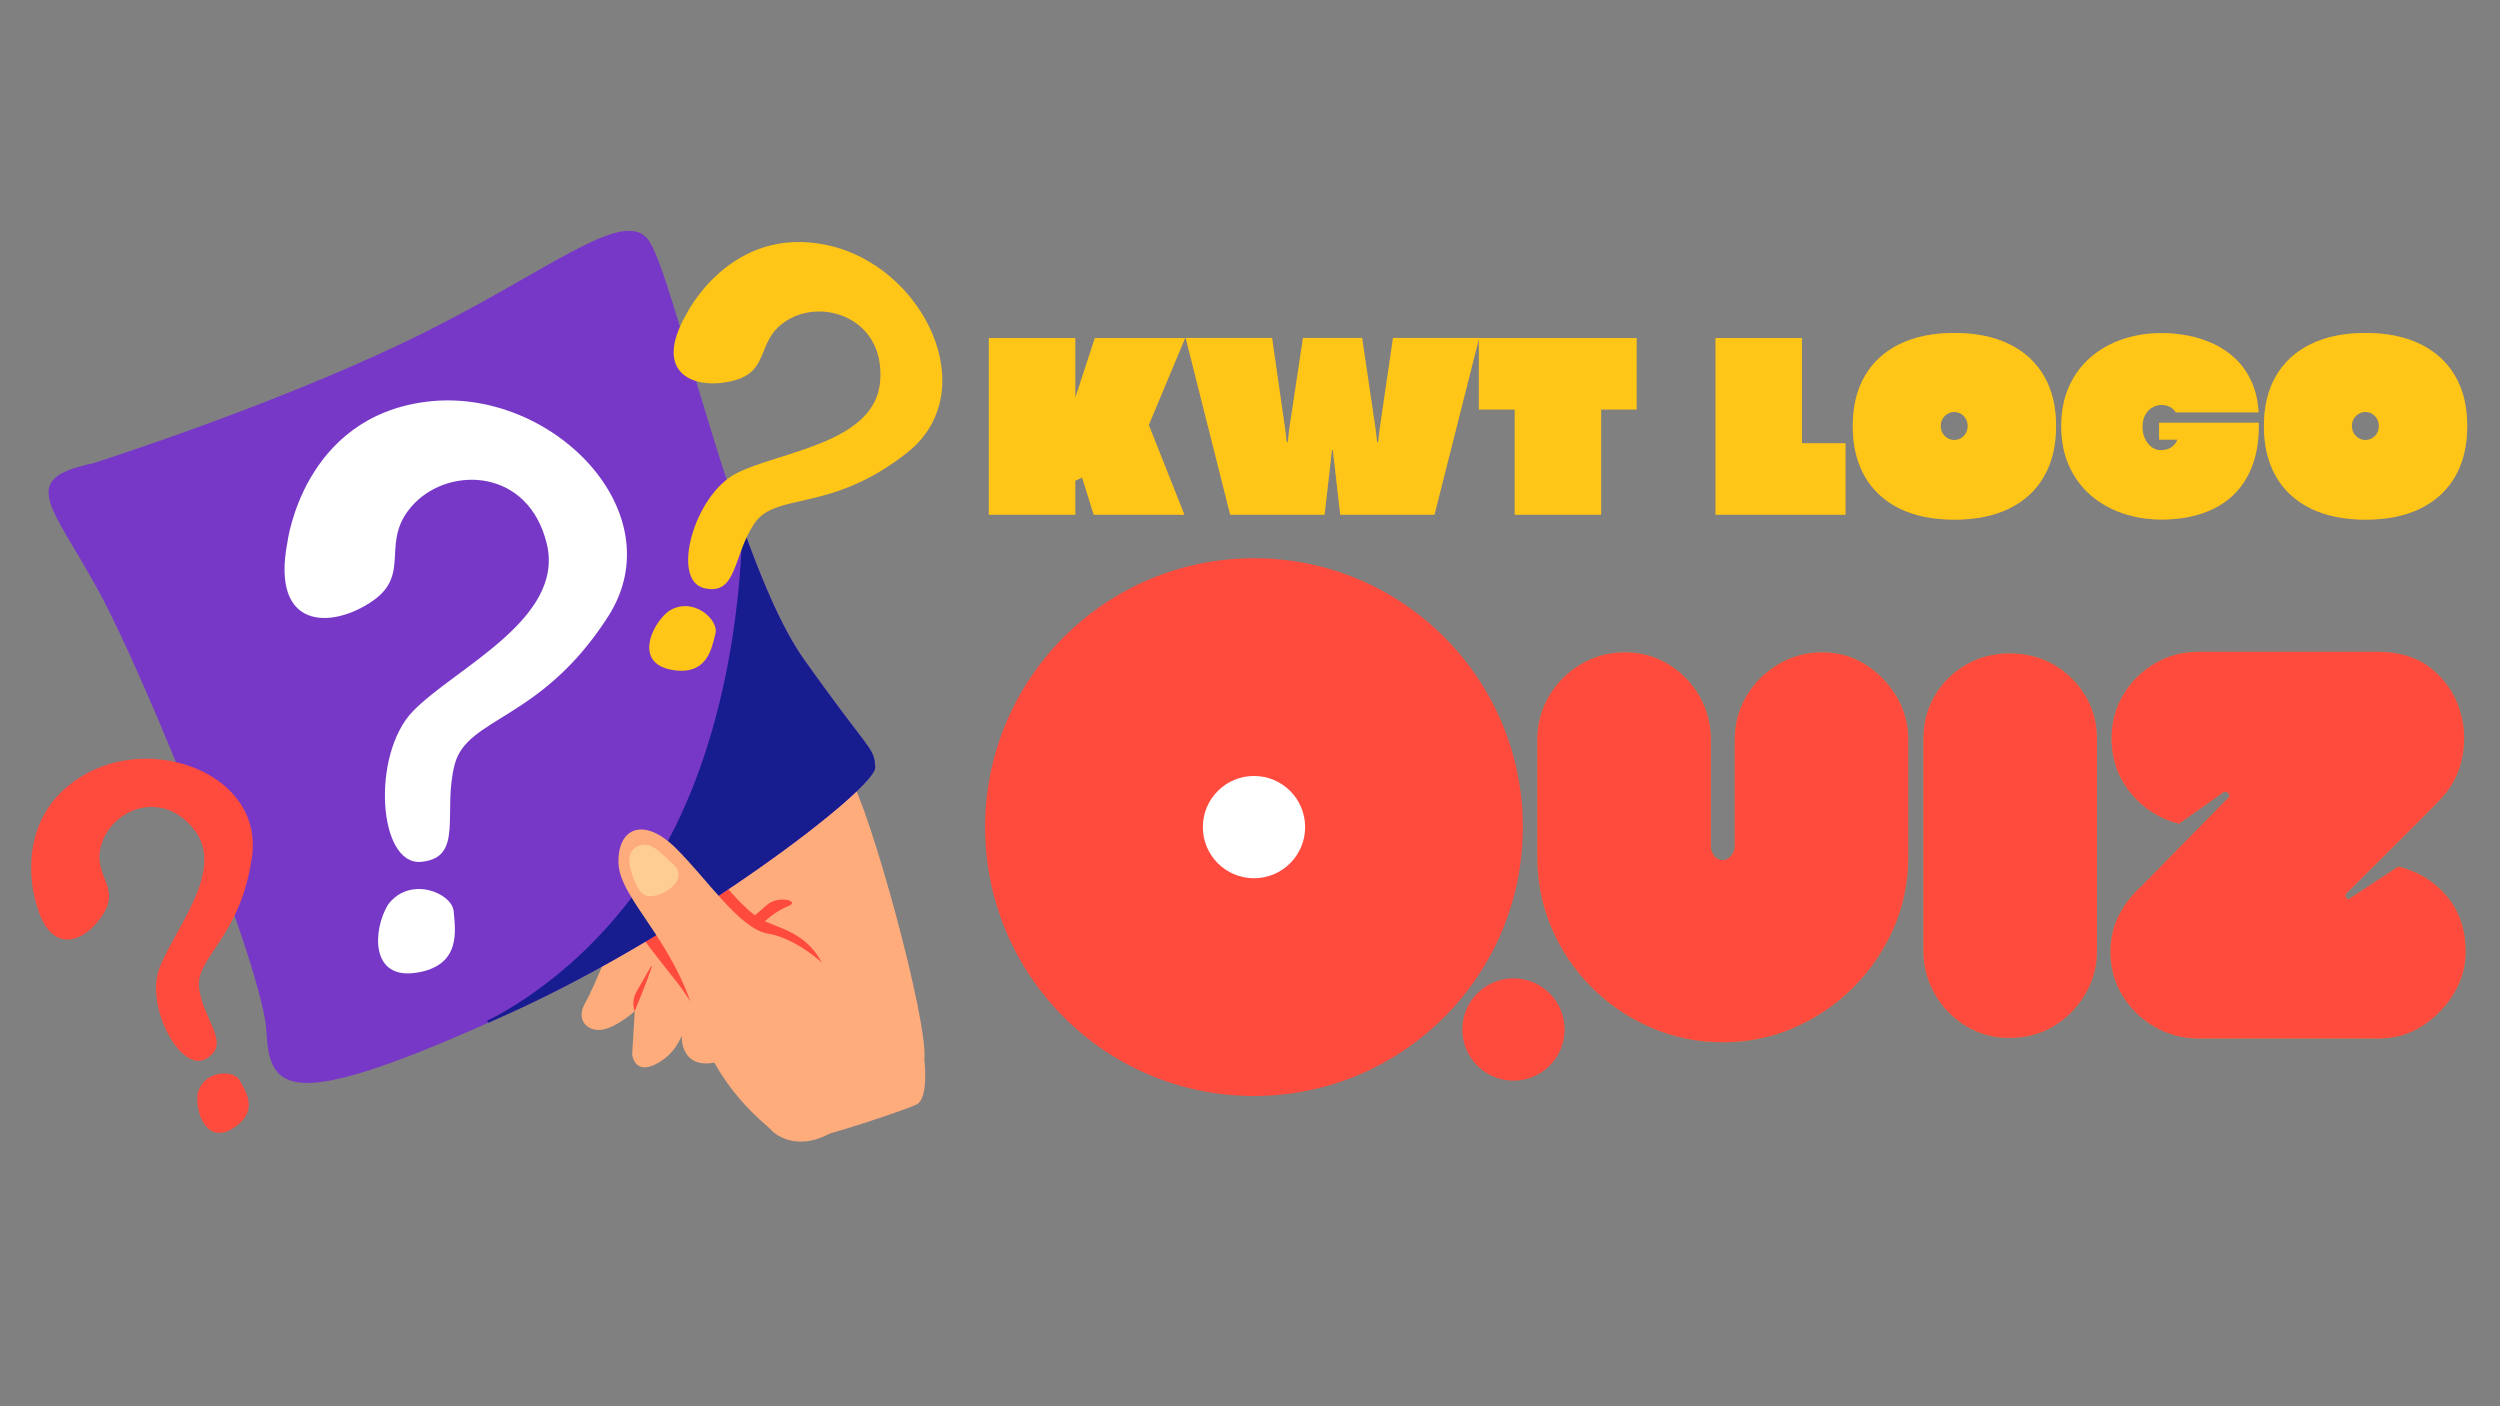 <svg xmlns="http://www.w3.org/2000/svg" xmlns:xlink="http://www.w3.org/1999/xlink" width="1920" zoomAndPan="magnify" viewBox="0 0 1440 810" height="1080" preserveAspectRatio="xMidYMid meet" version="1.0"><rect x="0" y="0" width="1440" height="810" fill="#808080" stroke="none"/><defs><g/><clipPath id="c5f2a57f40"><rect x="0" width="874" y="0" height="137"/></clipPath><clipPath id="b01507daa6"><path d="M 0.359 12 L 215 12 L 215 238 L 0.359 238 Z M 0.359 12 " clip-rule="nonzero"/></clipPath><clipPath id="228c0f7275"><path d="M 0.359 12 L 215 12 L 215 238 L 0.359 238 Z M 0.359 12 " clip-rule="nonzero"/></clipPath><clipPath id="f2aa883bca"><rect x="0" width="545" y="0" height="314"/></clipPath><clipPath id="cf156072de"><path d="M 567.422 321.543 L 877.168 321.543 L 877.168 631.289 L 567.422 631.289 Z M 567.422 321.543 " clip-rule="nonzero"/></clipPath><clipPath id="c5035011a1"><path d="M 722.297 321.543 C 636.762 321.543 567.422 390.883 567.422 476.414 C 567.422 561.949 636.762 631.289 722.297 631.289 C 807.832 631.289 877.168 561.949 877.168 476.414 C 877.168 390.883 807.832 321.543 722.297 321.543 Z M 722.297 321.543 " clip-rule="nonzero"/></clipPath><clipPath id="104c2d5435"><path d="M 0.422 0.543 L 310.168 0.543 L 310.168 310.289 L 0.422 310.289 Z M 0.422 0.543 " clip-rule="nonzero"/></clipPath><clipPath id="6abe541bf5"><path d="M 155.297 0.543 C 69.762 0.543 0.422 69.883 0.422 155.414 C 0.422 240.949 69.762 310.289 155.297 310.289 C 240.832 310.289 310.168 240.949 310.168 155.414 C 310.168 69.883 240.832 0.543 155.297 0.543 Z M 155.297 0.543 " clip-rule="nonzero"/></clipPath><clipPath id="136b89d369"><rect x="0" width="311" y="0" height="311"/></clipPath><clipPath id="8ac2bb31c2"><path d="M 842.297 563.543 L 901.207 563.543 L 901.207 622.457 L 842.297 622.457 Z M 842.297 563.543 " clip-rule="nonzero"/></clipPath><clipPath id="0e1a38a118"><path d="M 871.75 563.543 C 855.484 563.543 842.297 576.73 842.297 593 C 842.297 609.27 855.484 622.457 871.75 622.457 C 888.02 622.457 901.207 609.27 901.207 593 C 901.207 576.73 888.02 563.543 871.75 563.543 Z M 871.75 563.543 " clip-rule="nonzero"/></clipPath><clipPath id="0b18774369"><path d="M 0.297 0.543 L 59.207 0.543 L 59.207 59.457 L 0.297 59.457 Z M 0.297 0.543 " clip-rule="nonzero"/></clipPath><clipPath id="5995905856"><path d="M 29.75 0.543 C 13.484 0.543 0.297 13.73 0.297 30 C 0.297 46.27 13.484 59.457 29.75 59.457 C 46.02 59.457 59.207 46.27 59.207 30 C 59.207 13.73 46.02 0.543 29.75 0.543 Z M 29.75 0.543 " clip-rule="nonzero"/></clipPath><clipPath id="0020255d59"><rect x="0" width="60" y="0" height="60"/></clipPath><clipPath id="a4a73184f6"><path d="M 692.84 446.961 L 751.754 446.961 L 751.754 505.871 L 692.84 505.871 Z M 692.84 446.961 " clip-rule="nonzero"/></clipPath><clipPath id="7c97ccfea2"><path d="M 722.297 446.961 C 706.027 446.961 692.84 460.148 692.84 476.414 C 692.84 492.684 706.027 505.871 722.297 505.871 C 738.566 505.871 751.754 492.684 751.754 476.414 C 751.754 460.148 738.566 446.961 722.297 446.961 Z M 722.297 446.961 " clip-rule="nonzero"/></clipPath><clipPath id="cc6ce4fa75"><path d="M 0.84 0.961 L 59.754 0.961 L 59.754 59.871 L 0.84 59.871 Z M 0.84 0.961 " clip-rule="nonzero"/></clipPath><clipPath id="01f4988ef3"><path d="M 30.297 0.961 C 14.027 0.961 0.84 14.148 0.84 30.414 C 0.84 46.684 14.027 59.871 30.297 59.871 C 46.566 59.871 59.754 46.684 59.754 30.414 C 59.754 14.148 46.566 0.961 30.297 0.961 Z M 30.297 0.961 " clip-rule="nonzero"/></clipPath><clipPath id="46eeee8f27"><rect x="0" width="60" y="0" height="60"/></clipPath></defs><path fill="#feac7c" d="M 532.414 610.043 C 534.727 588.18 500.758 464.504 489.27 447.562 C 477.781 430.621 461.434 432.141 407.648 451.039 C 353.867 469.941 356.18 533.461 356.18 533.461 C 356.18 533.461 342.871 567.668 337.008 577.816 C 331.145 587.969 339.113 594.82 347.605 592.953 C 356.098 591.09 365.621 582.41 365.621 582.41 L 364.125 607.324 C 364.125 607.324 365.18 618.887 377.152 613.23 C 389.121 607.574 392.668 596.41 392.668 596.41 C 392.668 596.41 391.297 617.203 413.895 611.559 C 436.492 605.914 446.164 611.496 447.77 615.969 C 449.379 620.441 468.031 653.438 469.965 654.555 C 471.898 655.668 520.754 639.723 527.969 636.156 C 535.188 632.59 532.414 610.043 532.414 610.043 Z M 532.414 610.043 " fill-opacity="1" fill-rule="nonzero"/><path fill="#ff4b3d" d="M 416.809 508.848 C 416.809 508.848 428.945 524.387 438.512 529.59 C 448.078 534.789 464.535 536.711 473.801 555.273 C 479.797 567.281 461.594 566.914 461.594 566.914 C 461.594 566.914 432.41 551.035 417.465 533.387 C 402.516 515.738 416.809 508.848 416.809 508.848 Z M 416.809 508.848 " fill-opacity="1" fill-rule="nonzero"/><path fill="#ff4b3d" d="M 364.707 530.973 C 363.988 533.617 385.645 560.293 390.93 567.051 C 396.215 573.805 416.699 607.539 426.926 612.152 C 437.152 616.766 398.746 542.078 385.227 529.766 C 371.711 517.453 365.785 529.664 364.707 530.973 Z M 364.707 530.973 " fill-opacity="1" fill-rule="nonzero"/><path fill="#7738c7" d="M 53.418 266.891 C 53.418 266.891 154.379 234.941 234.738 196.262 C 315.098 157.578 359.242 117.969 373.762 138.594 C 388.277 159.219 423.414 323.848 462.844 379.469 C 502.273 435.09 503.336 429.902 504.113 441.953 C 504.891 454 395.598 537.203 295.059 582.926 C 169.945 639.824 155.109 631.035 153.539 594.688 C 151.973 558.34 84.027 390.242 56.762 340.348 C 29.492 290.457 10.098 276.043 53.418 266.891 Z M 53.418 266.891 " fill-opacity="1" fill-rule="nonzero"/><path fill="#171d8f" d="M 427.438 302.547 C 427.402 316.703 425.633 402.148 388.879 476.336 C 348.707 557.426 280.449 587.977 280.449 587.977 C 280.449 587.977 281.055 588.668 281.398 589.062 C 285.816 587.098 290.332 585.074 295.059 582.926 C 395.598 537.203 504.891 454 504.113 441.949 C 503.336 429.902 502.273 435.09 462.844 379.469 C 450.449 361.98 438.477 333.719 427.438 302.547 Z M 427.438 302.547 " fill-opacity="1" fill-rule="nonzero"/><path fill="#feac7c" d="M 445.117 651.812 C 441.398 647.086 412.641 628.234 400.129 584.605 C 387.617 540.973 356.773 517.371 356.238 497.086 C 355.707 476.801 370.727 470.324 389.031 488.301 C 407.336 506.277 426.109 535.156 442.336 537.758 C 458.562 540.355 480.578 556.926 490.949 575.801 C 501.32 594.676 514.984 618.207 492.91 641.051 C 470.836 663.898 452.602 658.387 445.117 651.812 Z M 445.117 651.812 " fill-opacity="1" fill-rule="nonzero"/><path fill="#ff4b3d" d="M 365.621 582.406 C 365.621 582.406 373.391 563.371 375.168 557.793 C 376.941 552.211 371.191 563.555 367.094 570.371 C 362.996 577.188 365.621 582.406 365.621 582.406 Z M 365.621 582.406 " fill-opacity="1" fill-rule="nonzero"/><path fill="#ff4b3d" d="M 437.301 534.27 C 438.016 532.637 445.945 525.023 453.816 522.047 C 461.691 519.07 448.254 515.305 441.52 521.441 C 434.781 527.578 431.934 529.352 431.934 529.352 Z M 437.301 534.27 " fill-opacity="1" fill-rule="nonzero"/><path fill="#ffffff" d="M 165.523 312.492 C 165.523 312.492 174.363 240.207 245.867 231.371 C 317.375 222.535 388.879 294.82 350.312 355.059 C 311.75 415.297 269.168 412.887 261.934 440.195 C 254.703 467.504 267.559 494.008 242.652 496.418 C 217.746 498.824 213.73 434.574 237.832 409.676 C 261.934 384.777 325.406 356.664 314.961 313.293 C 304.516 269.922 259.523 268.316 238.637 290.004 C 217.746 311.688 237.832 330.16 214.531 346.223 C 191.234 362.289 155.883 363.09 165.523 312.492 Z M 165.523 312.492 " fill-opacity="1" fill-rule="nonzero"/><path fill="#ffffff" d="M 223.566 520.965 C 214.727 535.422 213.121 564.336 239.637 560.32 C 266.148 556.305 262.133 535.422 261.328 524.98 C 260.523 514.539 236.422 504.098 223.566 520.965 Z M 223.566 520.965 " fill-opacity="1" fill-rule="nonzero"/><path fill="#ffc517" d="M 395.234 181.152 C 395.234 181.152 420.512 129.32 476.32 141.152 C 532.133 152.984 567.004 225.543 522.586 260.691 C 478.164 295.836 446.91 283.051 434.445 301.625 C 421.984 320.203 424.766 343.363 405.496 338.742 C 386.23 334.121 399.809 284.98 424.281 272.562 C 448.75 260.137 503.523 255.469 506.898 220.305 C 510.277 185.141 477.012 172.332 455.773 183.18 C 434.539 194.023 444.805 213.035 423.215 219.047 C 401.629 225.062 374.957 216.547 395.234 181.152 Z M 395.234 181.152 " fill-opacity="1" fill-rule="nonzero"/><path fill="#ffc517" d="M 384.871 352.195 C 374.523 360.738 365.859 381.969 386.742 385.801 C 407.629 389.633 410.012 372.965 412.105 364.941 C 414.199 356.918 398.848 342.883 384.871 352.195 Z M 384.871 352.195 " fill-opacity="1" fill-rule="nonzero"/><path fill="#ff4b3d" d="M 20.488 518.977 C 20.488 518.977 5.82 472.395 47.023 447.164 C 88.23 421.934 151.949 446.234 145.125 493.707 C 138.301 541.184 111.633 551.523 114.797 570.203 C 117.965 588.883 133.168 601.5 118.629 609.879 C 104.094 618.258 83.805 580.141 91.609 558.254 C 99.414 536.367 130.363 501.598 111.949 478.016 C 93.535 454.434 65.617 465.934 58.883 484.969 C 52.148 504.004 69.539 509.707 59.773 525.977 C 50.008 542.25 28.645 552.543 20.488 518.977 Z M 20.488 518.977 " fill-opacity="1" fill-rule="nonzero"/><path fill="#ff4b3d" d="M 113.793 630.16 C 112.406 641.438 119.453 659.539 134.527 649.73 C 149.598 639.926 141.352 628.289 137.961 622.137 C 134.57 615.984 116.957 616.297 113.793 630.16 Z M 113.793 630.16 " fill-opacity="1" fill-rule="nonzero"/><path fill="#fecd91" d="M 370.805 486.578 C 370 486.578 358.953 487.379 363.57 502.039 C 368.191 516.695 372.41 517.902 380.445 514.891 C 388.477 511.879 394.906 504.047 387.875 497.82 C 380.844 491.598 376.828 486.375 370.805 486.578 Z M 370.805 486.578 " fill-opacity="1" fill-rule="nonzero"/><g transform="matrix(1, 0, 0, 1, 560, 187)"><g clip-path="url(#c5f2a57f40)"><g fill="#fdb811" fill-opacity="0.4"><g transform="translate(4.271, 109.479)"><g><path d="M 66.375 -101.766 L 118.375 -101.766 L 97.422 -51.703 L 117.938 0 L 65.703 0 L 59.047 -21.406 L 55.078 -19.609 L 55.078 0 L 5.312 0 L 5.312 -101.766 L 55.078 -101.766 L 55.078 -67.266 Z M 66.375 -101.766 "/></g></g><g transform="translate(123.546, 109.479)"><g><path d="M 79.391 0 L 25.062 0 L -0.594 -101.844 L 49.156 -101.844 L 56.719 -49.156 L 57.547 -41.906 L 58.219 -41.906 L 59.047 -49.234 L 66.969 -101.844 L 101.016 -101.844 L 108.797 -49.234 L 109.625 -41.906 L 110.297 -41.906 L 111.125 -49.156 L 118.828 -101.844 L 168.438 -101.844 L 142.703 0 L 88.453 0 L 84.188 -37.188 L 83.656 -37.188 Z M 79.391 0 "/></g></g><g transform="translate(291.384, 109.479)"><g><path d="M 70.859 0 L 21.109 0 L 21.109 -60.609 L 0.453 -60.609 L 0.453 -101.766 L 91.297 -101.766 L 91.297 -60.609 L 70.859 -60.609 Z M 70.859 0 "/></g></g><g transform="translate(383.122, 109.479)"><g/></g><g transform="translate(422.856, 109.479)"><g><path d="M 80.141 0 L 5.312 0 L 5.312 -101.766 L 55.078 -101.766 L 55.078 -41.156 L 80.141 -41.156 Z M 80.141 0 "/></g></g><g transform="translate(505.69, 109.479)"><g><path d="M 60.016 2.844 C 47.742 2.844 37.242 0.711 28.516 -3.547 C 19.785 -7.816 13.098 -13.977 8.453 -22.031 C 3.816 -30.094 1.5 -39.758 1.5 -51.031 C 1.5 -62.301 3.816 -71.926 8.453 -79.906 C 13.098 -87.895 19.785 -94.02 28.516 -98.281 C 37.242 -102.551 47.742 -104.688 60.016 -104.688 C 72.285 -104.688 82.797 -102.551 91.547 -98.281 C 100.305 -94.02 107.004 -87.895 111.641 -79.906 C 116.285 -71.926 118.609 -62.301 118.609 -51.031 C 118.609 -39.758 116.285 -30.094 111.641 -22.031 C 107.004 -13.977 100.305 -7.816 91.547 -3.547 C 82.797 0.711 72.285 2.844 60.016 2.844 Z M 59.938 -43.031 C 62.133 -43.031 63.977 -43.801 65.469 -45.344 C 66.969 -46.895 67.719 -48.816 67.719 -51.109 C 67.719 -53.398 66.969 -55.316 65.469 -56.859 C 63.977 -58.41 62.133 -59.188 59.938 -59.188 C 57.789 -59.188 55.957 -58.41 54.438 -56.859 C 52.914 -55.316 52.156 -53.398 52.156 -51.109 C 52.156 -48.816 52.914 -46.895 54.438 -45.344 C 55.957 -43.801 57.789 -43.031 59.938 -43.031 Z M 59.938 -43.031 "/></g></g><g transform="translate(625.787, 109.479)"><g><path d="M 59.266 2.766 C 51.285 2.766 43.801 1.566 36.812 -0.828 C 29.832 -3.223 23.695 -6.711 18.406 -11.297 C 13.113 -15.891 8.973 -21.523 5.984 -28.203 C 2.992 -34.891 1.5 -42.5 1.5 -51.031 C 1.5 -59.562 2.992 -67.156 5.984 -73.812 C 8.973 -80.477 13.113 -86.094 18.406 -90.656 C 23.695 -95.219 29.832 -98.68 36.812 -101.047 C 43.801 -103.422 51.285 -104.609 59.266 -104.609 C 64.504 -104.609 69.703 -104.098 74.859 -103.078 C 80.023 -102.055 84.941 -100.438 89.609 -98.219 C 94.273 -96 98.453 -93.102 102.141 -89.531 C 105.828 -85.969 108.816 -81.656 111.109 -76.594 C 113.41 -71.531 114.758 -65.656 115.156 -58.969 L 67.5 -58.969 C 66.445 -60.508 65.25 -61.602 63.906 -62.25 C 62.562 -62.906 60.891 -63.234 58.891 -63.234 C 57.348 -63.234 55.75 -62.781 54.094 -61.875 C 52.445 -60.977 51.062 -59.582 49.938 -57.688 C 48.82 -55.789 48.266 -53.348 48.266 -50.359 C 48.266 -48.266 48.688 -46.207 49.531 -44.188 C 50.383 -42.164 51.609 -40.492 53.203 -39.172 C 54.797 -37.848 56.664 -37.188 58.812 -37.188 C 61.406 -37.188 63.523 -37.785 65.172 -38.984 C 66.816 -40.18 67.863 -41.602 68.312 -43.25 L 57.844 -43.25 L 57.844 -52.984 L 115.234 -52.984 C 115.43 -43.703 114.242 -35.582 111.672 -28.625 C 109.109 -21.664 105.367 -15.863 100.453 -11.219 C 95.547 -6.582 89.609 -3.094 82.641 -0.75 C 75.68 1.594 67.891 2.766 59.266 2.766 Z M 59.266 2.766 "/></g></g><g transform="translate(742.518, 109.479)"><g><path d="M 60.016 2.844 C 47.742 2.844 37.242 0.711 28.516 -3.547 C 19.785 -7.816 13.098 -13.977 8.453 -22.031 C 3.816 -30.094 1.5 -39.758 1.5 -51.031 C 1.5 -62.301 3.816 -71.926 8.453 -79.906 C 13.098 -87.895 19.785 -94.02 28.516 -98.281 C 37.242 -102.551 47.742 -104.688 60.016 -104.688 C 72.285 -104.688 82.797 -102.551 91.547 -98.281 C 100.305 -94.02 107.004 -87.895 111.641 -79.906 C 116.285 -71.926 118.609 -62.301 118.609 -51.031 C 118.609 -39.758 116.285 -30.094 111.641 -22.031 C 107.004 -13.977 100.305 -7.816 91.547 -3.547 C 82.797 0.711 72.285 2.844 60.016 2.844 Z M 59.938 -43.031 C 62.133 -43.031 63.977 -43.801 65.469 -45.344 C 66.969 -46.895 67.719 -48.816 67.719 -51.109 C 67.719 -53.398 66.969 -55.316 65.469 -56.859 C 63.977 -58.41 62.133 -59.188 59.938 -59.188 C 57.789 -59.188 55.957 -58.41 54.438 -56.859 C 52.914 -55.316 52.156 -53.398 52.156 -51.109 C 52.156 -48.816 52.914 -46.895 54.438 -45.344 C 55.957 -43.801 57.789 -43.031 59.938 -43.031 Z M 59.938 -43.031 "/></g></g></g><g fill="#ffc517" fill-opacity="1"><g transform="translate(4.271, 109.479)"><g><path d="M 66.375 -101.766 L 118.375 -101.766 L 97.422 -51.703 L 117.938 0 L 65.703 0 L 59.047 -21.406 L 55.078 -19.609 L 55.078 0 L 5.312 0 L 5.312 -101.766 L 55.078 -101.766 L 55.078 -67.266 Z M 66.375 -101.766 "/></g></g><g transform="translate(123.546, 109.479)"><g><path d="M 79.391 0 L 25.062 0 L -0.594 -101.844 L 49.156 -101.844 L 56.719 -49.156 L 57.547 -41.906 L 58.219 -41.906 L 59.047 -49.234 L 66.969 -101.844 L 101.016 -101.844 L 108.797 -49.234 L 109.625 -41.906 L 110.297 -41.906 L 111.125 -49.156 L 118.828 -101.844 L 168.438 -101.844 L 142.703 0 L 88.453 0 L 84.188 -37.188 L 83.656 -37.188 Z M 79.391 0 "/></g></g><g transform="translate(291.384, 109.479)"><g><path d="M 70.859 0 L 21.109 0 L 21.109 -60.609 L 0.453 -60.609 L 0.453 -101.766 L 91.297 -101.766 L 91.297 -60.609 L 70.859 -60.609 Z M 70.859 0 "/></g></g><g transform="translate(383.122, 109.479)"><g/></g><g transform="translate(422.856, 109.479)"><g><path d="M 80.141 0 L 5.312 0 L 5.312 -101.766 L 55.078 -101.766 L 55.078 -41.156 L 80.141 -41.156 Z M 80.141 0 "/></g></g><g transform="translate(505.69, 109.479)"><g><path d="M 60.016 2.844 C 47.742 2.844 37.242 0.711 28.516 -3.547 C 19.785 -7.816 13.098 -13.977 8.453 -22.031 C 3.816 -30.094 1.5 -39.758 1.5 -51.031 C 1.5 -62.301 3.816 -71.926 8.453 -79.906 C 13.098 -87.895 19.785 -94.02 28.516 -98.281 C 37.242 -102.551 47.742 -104.688 60.016 -104.688 C 72.285 -104.688 82.797 -102.551 91.547 -98.281 C 100.305 -94.02 107.004 -87.895 111.641 -79.906 C 116.285 -71.926 118.609 -62.301 118.609 -51.031 C 118.609 -39.758 116.285 -30.094 111.641 -22.031 C 107.004 -13.977 100.305 -7.816 91.547 -3.547 C 82.797 0.711 72.285 2.844 60.016 2.844 Z M 59.938 -43.031 C 62.133 -43.031 63.977 -43.801 65.469 -45.344 C 66.969 -46.895 67.719 -48.816 67.719 -51.109 C 67.719 -53.398 66.969 -55.316 65.469 -56.859 C 63.977 -58.41 62.133 -59.188 59.938 -59.188 C 57.789 -59.188 55.957 -58.41 54.438 -56.859 C 52.914 -55.316 52.156 -53.398 52.156 -51.109 C 52.156 -48.816 52.914 -46.895 54.438 -45.344 C 55.957 -43.801 57.789 -43.031 59.938 -43.031 Z M 59.938 -43.031 "/></g></g><g transform="translate(625.787, 109.479)"><g><path d="M 59.266 2.766 C 51.285 2.766 43.801 1.566 36.812 -0.828 C 29.832 -3.223 23.695 -6.711 18.406 -11.297 C 13.113 -15.891 8.973 -21.523 5.984 -28.203 C 2.992 -34.891 1.5 -42.5 1.5 -51.031 C 1.5 -59.562 2.992 -67.156 5.984 -73.812 C 8.973 -80.477 13.113 -86.094 18.406 -90.656 C 23.695 -95.219 29.832 -98.68 36.812 -101.047 C 43.801 -103.422 51.285 -104.609 59.266 -104.609 C 64.504 -104.609 69.703 -104.098 74.859 -103.078 C 80.023 -102.055 84.941 -100.438 89.609 -98.219 C 94.273 -96 98.453 -93.102 102.141 -89.531 C 105.828 -85.969 108.816 -81.656 111.109 -76.594 C 113.41 -71.531 114.758 -65.656 115.156 -58.969 L 67.5 -58.969 C 66.445 -60.508 65.25 -61.602 63.906 -62.25 C 62.562 -62.906 60.891 -63.234 58.891 -63.234 C 57.348 -63.234 55.75 -62.781 54.094 -61.875 C 52.445 -60.977 51.062 -59.582 49.938 -57.688 C 48.82 -55.789 48.266 -53.348 48.266 -50.359 C 48.266 -48.266 48.688 -46.207 49.531 -44.188 C 50.383 -42.164 51.609 -40.492 53.203 -39.172 C 54.797 -37.848 56.664 -37.188 58.812 -37.188 C 61.406 -37.188 63.523 -37.785 65.172 -38.984 C 66.816 -40.18 67.863 -41.602 68.312 -43.25 L 57.844 -43.25 L 57.844 -52.984 L 115.234 -52.984 C 115.43 -43.703 114.242 -35.582 111.672 -28.625 C 109.109 -21.664 105.367 -15.863 100.453 -11.219 C 95.547 -6.582 89.609 -3.094 82.641 -0.75 C 75.68 1.594 67.891 2.766 59.266 2.766 Z M 59.266 2.766 "/></g></g><g transform="translate(742.518, 109.479)"><g><path d="M 60.016 2.844 C 47.742 2.844 37.242 0.711 28.516 -3.547 C 19.785 -7.816 13.098 -13.977 8.453 -22.031 C 3.816 -30.094 1.5 -39.758 1.5 -51.031 C 1.5 -62.301 3.816 -71.926 8.453 -79.906 C 13.098 -87.895 19.785 -94.02 28.516 -98.281 C 37.242 -102.551 47.742 -104.688 60.016 -104.688 C 72.285 -104.688 82.797 -102.551 91.547 -98.281 C 100.305 -94.02 107.004 -87.895 111.641 -79.906 C 116.285 -71.926 118.609 -62.301 118.609 -51.031 C 118.609 -39.758 116.285 -30.094 111.641 -22.031 C 107.004 -13.977 100.305 -7.816 91.547 -3.547 C 82.797 0.711 72.285 2.844 60.016 2.844 Z M 59.938 -43.031 C 62.133 -43.031 63.977 -43.801 65.469 -45.344 C 66.969 -46.895 67.719 -48.816 67.719 -51.109 C 67.719 -53.398 66.969 -55.316 65.469 -56.859 C 63.977 -58.41 62.133 -59.188 59.938 -59.188 C 57.789 -59.188 55.957 -58.41 54.438 -56.859 C 52.914 -55.316 52.156 -53.398 52.156 -51.109 C 52.156 -48.816 52.914 -46.895 54.438 -45.344 C 55.957 -43.801 57.789 -43.031 59.938 -43.031 Z M 59.938 -43.031 "/></g></g></g></g></g><g transform="matrix(1, 0, 0, 1, 885, 363)"><g clip-path="url(#f2aa883bca)"><g clip-path="url(#b01507daa6)"><g fill="#fdb811" fill-opacity="0.4"><g transform="translate(0.515, 235.151)"><g><path d="M 106.812 2.188 C 92.195 2.188 78.414 -0.629 65.469 -6.266 C 52.52 -11.898 41.133 -19.625 31.312 -29.438 C 21.5 -39.258 13.828 -50.586 8.297 -63.422 C 2.766 -76.266 0 -90 0 -104.625 L 0 -171.969 C 0 -181.156 2.242 -189.555 6.734 -197.172 C 11.223 -204.797 17.328 -210.906 25.047 -215.5 C 32.773 -220.094 41.238 -222.391 50.438 -222.391 C 59.625 -222.391 67.973 -220.094 75.484 -215.5 C 83.004 -210.906 88.957 -204.797 93.344 -197.172 C 97.727 -189.555 99.922 -181.156 99.922 -171.969 L 99.922 -110.578 C 99.922 -108.691 100.547 -106.91 101.797 -105.234 C 103.055 -103.566 104.727 -102.734 106.812 -102.734 C 108.688 -102.734 110.301 -103.566 111.656 -105.234 C 113.02 -106.91 113.703 -108.691 113.703 -110.578 L 113.703 -171.969 C 113.703 -181.156 115.945 -189.555 120.438 -197.172 C 124.926 -204.797 131.035 -210.906 138.766 -215.5 C 146.492 -220.094 154.953 -222.391 164.141 -222.391 C 173.117 -222.391 181.312 -220.094 188.719 -215.5 C 196.133 -210.906 202.141 -204.797 206.734 -197.172 C 211.328 -189.555 213.625 -181.156 213.625 -171.969 L 213.625 -104.625 C 213.625 -90 210.805 -76.266 205.172 -63.422 C 199.535 -50.586 191.805 -39.258 181.984 -29.438 C 172.172 -19.625 160.844 -11.898 148 -6.266 C 135.156 -0.629 121.426 2.188 106.812 2.188 Z M 106.812 2.188 "/></g></g></g></g><g fill="#fdb811" fill-opacity="0.4"><g transform="translate(222.909, 235.151)"><g><path d="M 49.484 -0.312 C 40.297 -0.312 31.941 -2.609 24.422 -7.203 C 16.91 -11.797 10.961 -17.906 6.578 -25.531 C 2.191 -33.156 0 -41.457 0 -50.438 L 0 -172.594 C 0 -181.781 2.191 -190.078 6.578 -197.484 C 10.961 -204.898 16.91 -210.801 24.422 -215.188 C 31.941 -219.57 40.297 -221.766 49.484 -221.766 C 59.098 -221.766 67.66 -219.57 75.172 -215.188 C 82.691 -210.801 88.695 -204.898 93.188 -197.484 C 97.676 -190.078 99.922 -181.781 99.922 -172.594 L 99.922 -50.438 C 99.922 -41.457 97.676 -33.156 93.188 -25.531 C 88.695 -17.906 82.691 -11.797 75.172 -7.203 C 67.66 -2.609 59.098 -0.312 49.484 -0.312 Z M 49.484 -0.312 "/></g></g></g><g fill="#fdb811" fill-opacity="0.4"><g transform="translate(332.853, 235.151)"><g><path d="M 151.609 -222.703 C 163.93 -222.703 174.004 -219.676 181.828 -213.625 C 189.66 -207.57 195.195 -199.953 198.438 -190.766 C 201.676 -181.578 202.352 -172.07 200.469 -162.25 C 198.594 -152.438 194 -143.875 186.688 -136.562 C 178.332 -128.008 169.664 -119.297 160.688 -110.422 C 151.707 -101.547 142.625 -92.516 133.438 -83.328 C 133.02 -82.484 133.125 -81.645 133.75 -80.812 C 134.375 -79.977 135.102 -79.977 135.938 -80.812 L 163.516 -98.984 C 174.785 -96.266 184.07 -90.625 191.375 -82.062 C 198.688 -73.5 202.344 -62.742 202.344 -49.797 C 202.344 -41.453 200.098 -33.52 195.609 -26 C 191.117 -18.477 185.113 -12.266 177.594 -7.359 C 170.082 -2.453 161.734 0 152.547 0 L 48.547 0 C 39.359 0 30.898 -2.242 23.172 -6.734 C 15.453 -11.223 9.297 -17.223 4.703 -24.734 C 0.109 -32.254 -2.188 -40.609 -2.188 -49.797 C -2.188 -57.734 -0.52 -64.883 2.812 -71.25 C 6.156 -77.625 10.438 -83.109 15.656 -87.703 L 65.469 -138.453 C 66.508 -139.285 66.613 -140.172 65.781 -141.109 C 64.945 -142.047 64.004 -142.305 62.953 -141.891 L 37.281 -123.734 C 26.207 -126.441 16.961 -132.285 9.547 -141.266 C 2.141 -150.242 -1.562 -160.789 -1.562 -172.906 C -1.562 -182.094 0.68 -190.441 5.172 -197.953 C 9.66 -205.473 15.711 -211.477 23.328 -215.969 C 30.953 -220.457 39.359 -222.703 48.547 -222.703 Z M 151.609 -222.703 "/></g></g></g><g clip-path="url(#228c0f7275)"><g fill="#ff4b3d" fill-opacity="1"><g transform="translate(0.515, 235.151)"><g><path d="M 106.812 2.188 C 92.195 2.188 78.414 -0.629 65.469 -6.266 C 52.52 -11.898 41.133 -19.625 31.312 -29.438 C 21.5 -39.258 13.828 -50.586 8.297 -63.422 C 2.766 -76.266 0 -90 0 -104.625 L 0 -171.969 C 0 -181.156 2.242 -189.555 6.734 -197.172 C 11.223 -204.797 17.328 -210.906 25.047 -215.5 C 32.773 -220.094 41.238 -222.391 50.438 -222.391 C 59.625 -222.391 67.973 -220.094 75.484 -215.5 C 83.004 -210.906 88.957 -204.797 93.344 -197.172 C 97.727 -189.555 99.922 -181.156 99.922 -171.969 L 99.922 -110.578 C 99.922 -108.691 100.547 -106.91 101.797 -105.234 C 103.055 -103.566 104.727 -102.734 106.812 -102.734 C 108.688 -102.734 110.301 -103.566 111.656 -105.234 C 113.02 -106.91 113.703 -108.691 113.703 -110.578 L 113.703 -171.969 C 113.703 -181.156 115.945 -189.555 120.438 -197.172 C 124.926 -204.797 131.035 -210.906 138.766 -215.5 C 146.492 -220.094 154.953 -222.391 164.141 -222.391 C 173.117 -222.391 181.312 -220.094 188.719 -215.5 C 196.133 -210.906 202.141 -204.797 206.734 -197.172 C 211.328 -189.555 213.625 -181.156 213.625 -171.969 L 213.625 -104.625 C 213.625 -90 210.805 -76.266 205.172 -63.422 C 199.535 -50.586 191.805 -39.258 181.984 -29.438 C 172.172 -19.625 160.844 -11.898 148 -6.266 C 135.156 -0.629 121.426 2.188 106.812 2.188 Z M 106.812 2.188 "/></g></g></g></g><g fill="#ff4b3d" fill-opacity="1"><g transform="translate(222.909, 235.151)"><g><path d="M 49.484 -0.312 C 40.297 -0.312 31.941 -2.609 24.422 -7.203 C 16.91 -11.797 10.961 -17.906 6.578 -25.531 C 2.191 -33.156 0 -41.457 0 -50.438 L 0 -172.594 C 0 -181.781 2.191 -190.078 6.578 -197.484 C 10.961 -204.898 16.91 -210.801 24.422 -215.188 C 31.941 -219.57 40.297 -221.766 49.484 -221.766 C 59.098 -221.766 67.66 -219.57 75.172 -215.188 C 82.691 -210.801 88.695 -204.898 93.188 -197.484 C 97.676 -190.078 99.922 -181.781 99.922 -172.594 L 99.922 -50.438 C 99.922 -41.457 97.676 -33.156 93.188 -25.531 C 88.695 -17.906 82.691 -11.797 75.172 -7.203 C 67.66 -2.609 59.098 -0.312 49.484 -0.312 Z M 49.484 -0.312 "/></g></g></g><g fill="#ff4b3d" fill-opacity="1"><g transform="translate(332.853, 235.151)"><g><path d="M 151.609 -222.703 C 163.93 -222.703 174.004 -219.676 181.828 -213.625 C 189.66 -207.57 195.195 -199.953 198.438 -190.766 C 201.676 -181.578 202.352 -172.07 200.469 -162.25 C 198.594 -152.438 194 -143.875 186.688 -136.562 C 178.332 -128.008 169.664 -119.297 160.688 -110.422 C 151.707 -101.547 142.625 -92.516 133.438 -83.328 C 133.02 -82.484 133.125 -81.645 133.75 -80.812 C 134.375 -79.977 135.102 -79.977 135.938 -80.812 L 163.516 -98.984 C 174.785 -96.266 184.07 -90.625 191.375 -82.062 C 198.688 -73.5 202.344 -62.742 202.344 -49.797 C 202.344 -41.453 200.098 -33.52 195.609 -26 C 191.117 -18.477 185.113 -12.266 177.594 -7.359 C 170.082 -2.453 161.734 0 152.547 0 L 48.547 0 C 39.359 0 30.898 -2.242 23.172 -6.734 C 15.453 -11.223 9.297 -17.223 4.703 -24.734 C 0.109 -32.254 -2.188 -40.609 -2.188 -49.797 C -2.188 -57.734 -0.52 -64.883 2.812 -71.25 C 6.156 -77.625 10.438 -83.109 15.656 -87.703 L 65.469 -138.453 C 66.508 -139.285 66.613 -140.172 65.781 -141.109 C 64.945 -142.047 64.004 -142.305 62.953 -141.891 L 37.281 -123.734 C 26.207 -126.441 16.961 -132.285 9.547 -141.266 C 2.141 -150.242 -1.562 -160.789 -1.562 -172.906 C -1.562 -182.094 0.68 -190.441 5.172 -197.953 C 9.66 -205.473 15.711 -211.477 23.328 -215.969 C 30.953 -220.457 39.359 -222.703 48.547 -222.703 Z M 151.609 -222.703 "/></g></g></g></g></g><g clip-path="url(#cf156072de)"><g clip-path="url(#c5035011a1)"><g transform="matrix(1, 0, 0, 1, 567, 321)"><g clip-path="url(#136b89d369)"><g clip-path="url(#104c2d5435)"><g clip-path="url(#6abe541bf5)"><path fill="#ff4b3d" d="M 0.422 0.543 L 310.168 0.543 L 310.168 310.289 L 0.422 310.289 Z M 0.422 0.543 " fill-opacity="1" fill-rule="nonzero"/></g></g></g></g></g></g><g clip-path="url(#8ac2bb31c2)"><g clip-path="url(#0e1a38a118)"><g transform="matrix(1, 0, 0, 1, 842, 563)"><g clip-path="url(#0020255d59)"><g clip-path="url(#0b18774369)"><g clip-path="url(#5995905856)"><path fill="#ff4b3d" d="M 0.297 0.543 L 59.207 0.543 L 59.207 59.457 L 0.297 59.457 Z M 0.297 0.543 " fill-opacity="1" fill-rule="nonzero"/></g></g></g></g></g></g><g clip-path="url(#a4a73184f6)"><g clip-path="url(#7c97ccfea2)"><g transform="matrix(1, 0, 0, 1, 692, 446)"><g clip-path="url(#46eeee8f27)"><g clip-path="url(#cc6ce4fa75)"><g clip-path="url(#01f4988ef3)"><path fill="#ffffff" d="M 0.84 0.961 L 59.754 0.961 L 59.754 59.871 L 0.84 59.871 Z M 0.84 0.961 " fill-opacity="1" fill-rule="nonzero"/></g></g></g></g></g></g></svg>